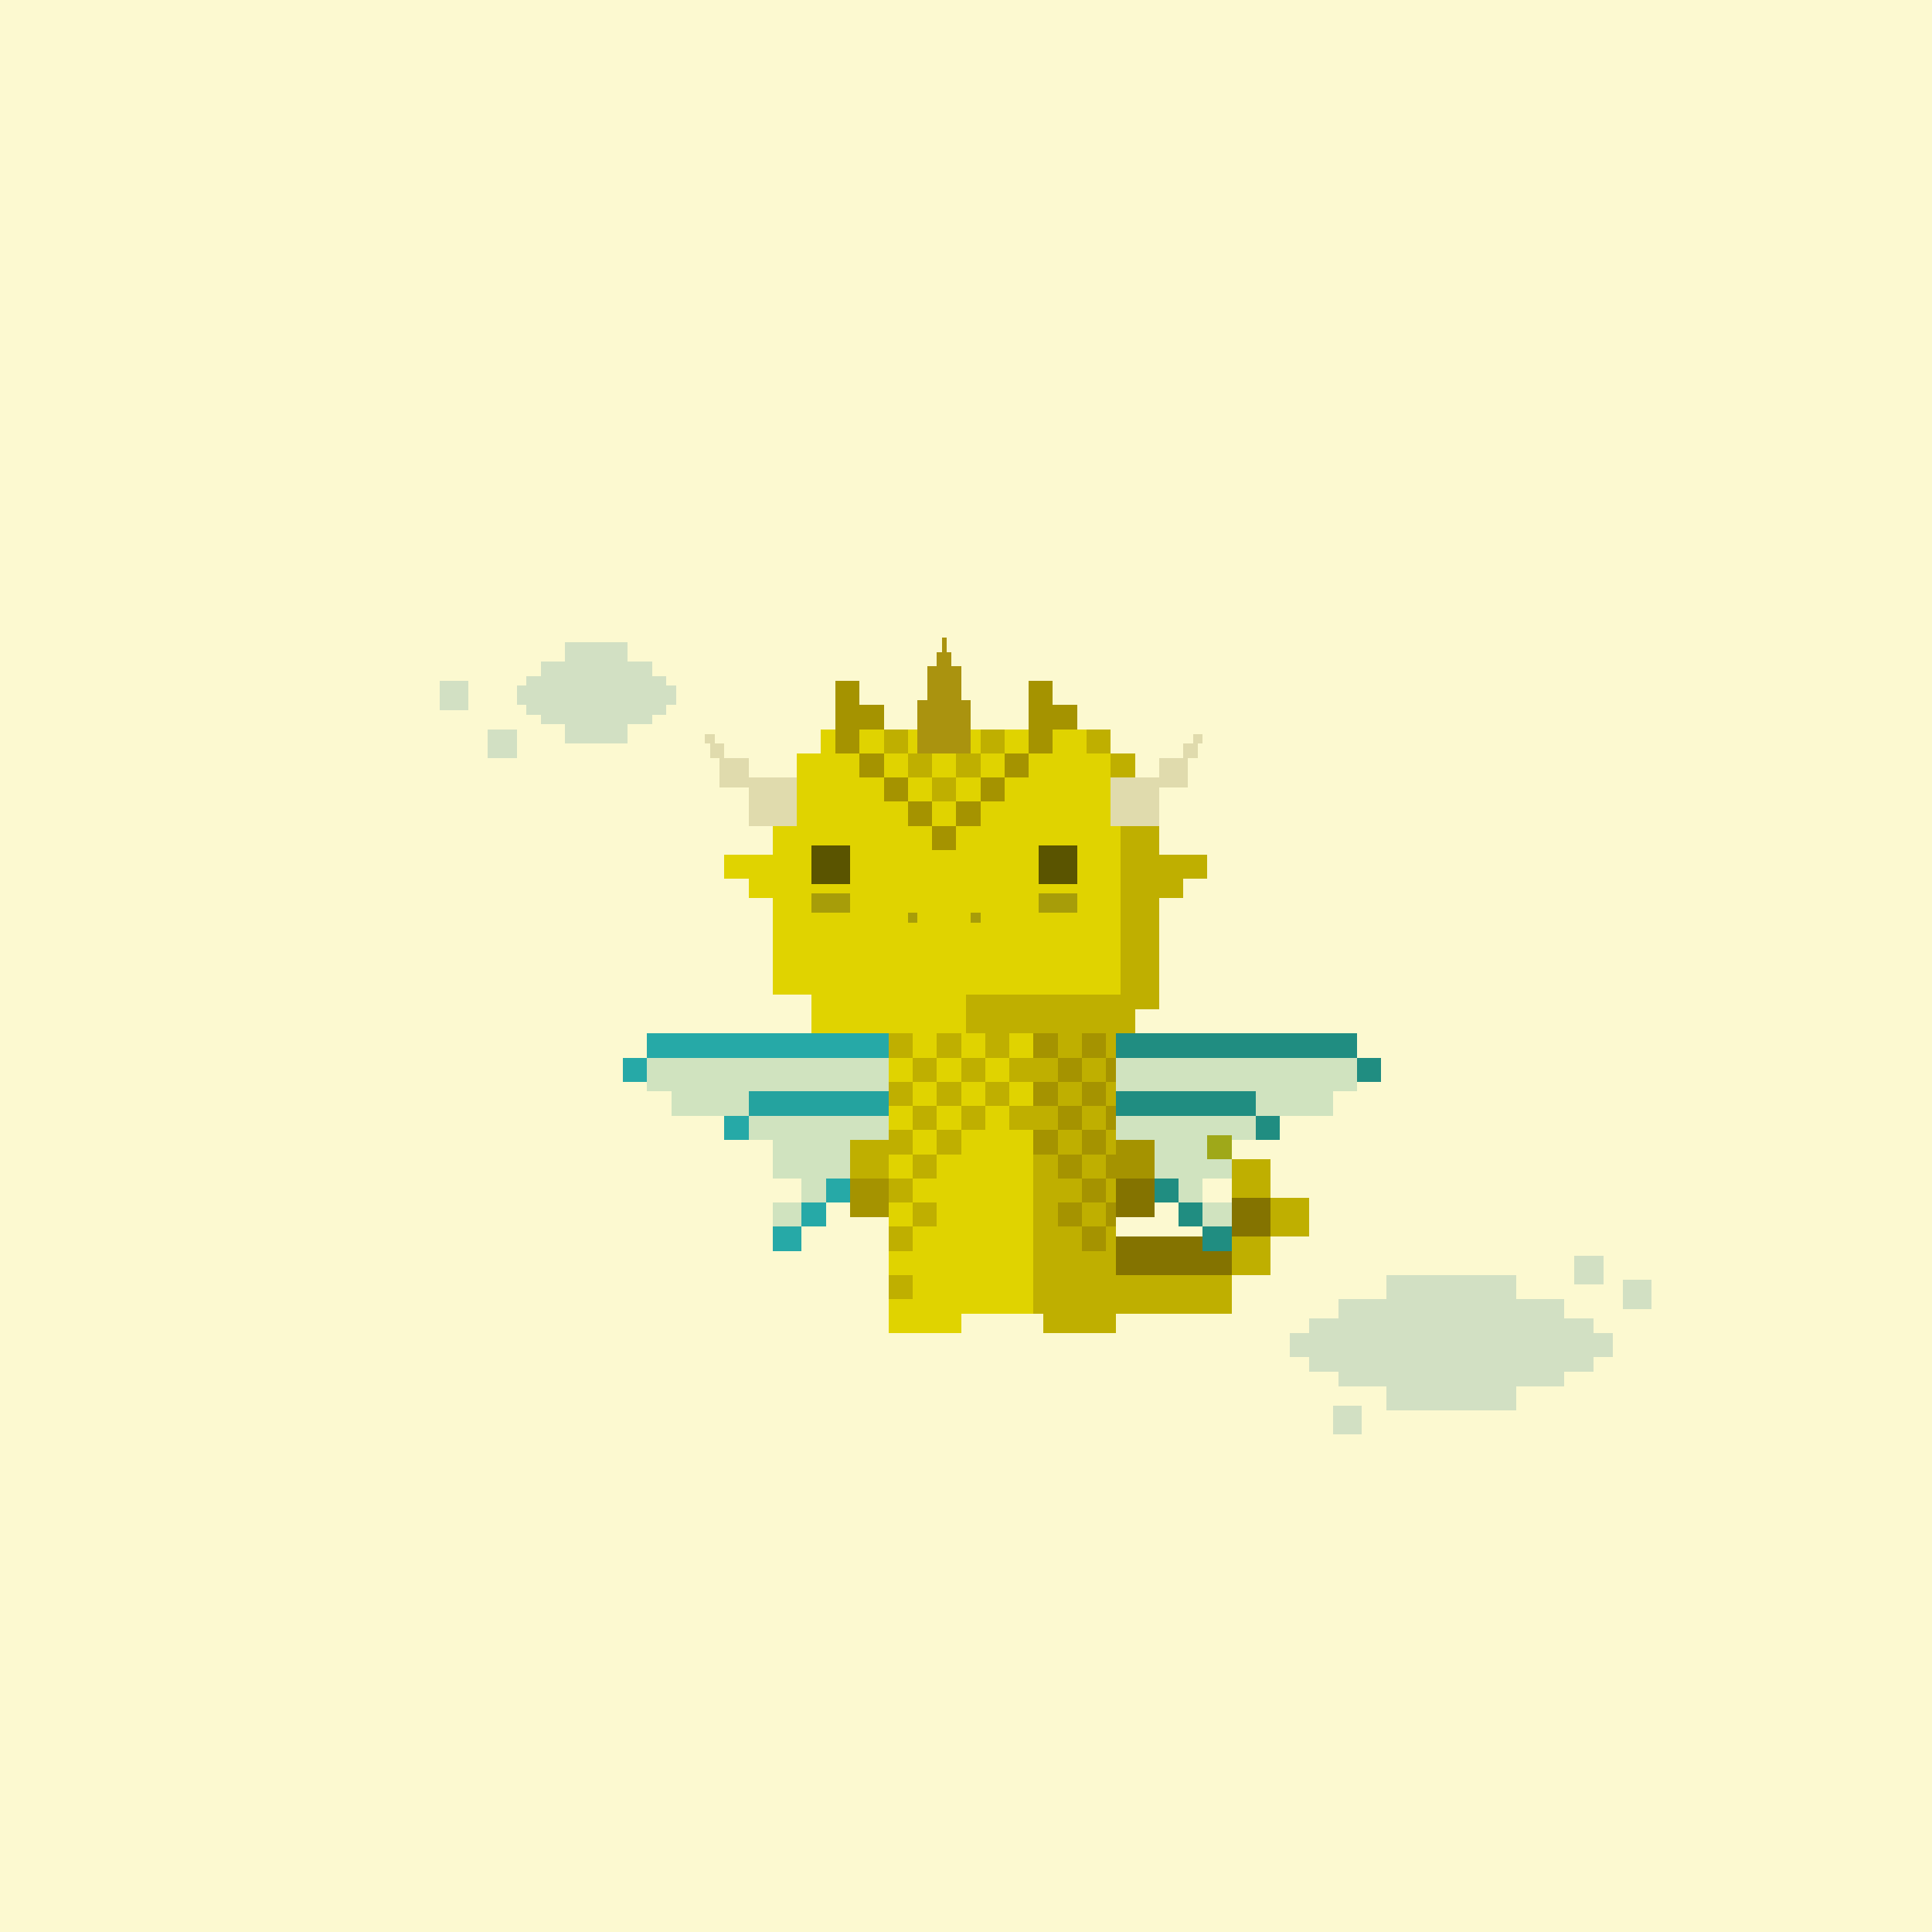 <svg xmlns="http://www.w3.org/2000/svg" viewBox="0 0 400 400"><defs><style>.Body__cls-1{fill:#fcf9d0}.Body__cls-2{fill:#e0d300}.Body__cls-3{fill:#bfaf00}.Body__cls-4{fill:#847300}.Body__cls-5{fill:#231f20;opacity:.3}.Body__cls-6{opacity:.6}.Body__cls-7{fill:#a59300}.Body__cls-8{fill:#aa930f}.Wings__cls-1,.Wings__cls-2{fill:#208d81}.Wings__cls-1{opacity:.2}.Wings__cls-3{fill:#26a9a7}.Horns__cls-1{fill:#e0dbad}.Clouds__cls-1{fill:#2c8093;opacity:.2}</style></defs><g id="Body__Golden_Dragon" data-name="Golden Dragon" shape-rendering="crispEdges"><path d="M-5-5h416v416H-5z" class="Body__cls-1"/><path d="M240 206v-45h-5v-5h-5v-5h-60v5h-5v5h-5v16h-10v5h5v4h5v20h8v8h16v62h15v-4h15v-58h-14v-8h40z" class="Body__cls-2"/><path d="M239 264h-8v-50h4v-5h5v-23h5v-4h5v-5h-10v-16h-5v-5h-5v5h2v45h-32v8h14v58h2v4h15v-4h24v-8h-16zm16-8h8v8h-8zm-30-105h5v5h-5z" class="Body__cls-3"/><path d="M255 248h8v8h-8zm-8 8h-16v8h24v-8h-8z" class="Body__cls-4"/><path d="M263 248h8v8h-8zm-8-8h8v8h-8zM255 240h-5v-5h5z" class="Body__cls-3"/><path id="Body__Mouth" d="M188 189h2v2h-2z" class="Body__cls-5"/><path id="Body__Mouth-2" d="M201 189h2v2h-2z" class="Body__cls-5" data-name="Mouth"/><path id="Body__Left_Eye" d="M168 175h8v8h-8z" class="Body__cls-6" data-name="Left Eye"/><path id="Body__Right_Eye" d="M215 175h8v8h-8z" class="Body__cls-6" data-name="Right Eye"/><path id="Body__Left_Cheek" d="M168 185h8v4h-8z" class="Body__cls-5" data-name="Left Cheek"/><path id="Body__Right_Cheek" d="M215 185h8v4h-8z" class="Body__cls-5" data-name="Right Cheek"/><path id="Body__Left_Arm" d="M176 236h8v16h-8z" class="Body__cls-3" data-name="Left Arm"/><path id="Body__Right_Arm" d="M231 236h8v16h-8z" class="Body__cls-7" data-name="Right Arm"/><path id="Body__Left_Shoe" d="M176 244h8v8h-8z" class="Body__cls-7" data-name="Left Shoe"/><path id="Body__Left_Hand" d="M231 244h8v8h-8z" class="Body__cls-4" data-name="Left Hand"/><path d="M193 171h5v5h-5z" class="Body__cls-7"/><path d="M193 161h5v5h-5z" class="Body__cls-3"/><path d="M188 166h5v5h-5zm-5-5h5v5h-5zm15 5h5v5h-5zm5-5h5v5h-5zm-10-10h5v5h-5z" class="Body__cls-7"/><path d="M183 151h5v5h-5zm20 0h5v5h-5z" class="Body__cls-3"/><path d="M213 151h5v5h-5zm-35 5h5v5h-5zm-5-5h5v5h-5z" class="Body__cls-7"/><path d="M188 156h5v5h-5zm10 0h5v5h-5z" class="Body__cls-3"/><path d="M208 156h5v5h-5z" class="Body__cls-7"/><path d="M194 234h5v5h-5zm0-10h5v5h-5zm-5 5h5v5h-5zm-5-5h5v5h-5zm15 5h5v5h-5zm10 0h5v5h-5zm-5-5h5v5h-5zm-10-10h5v5h-5zm-10 0h5v5h-5zm20 0h5v5h-5z" class="Body__cls-3"/><path d="M214 214h5v5h-5z" class="Body__cls-7"/><path d="M189 219h5v5h-5zm10 0h5v5h-5zm10 0h5v5h-5zm-25 45h5v5h-5zm0-10h5v5h-5zm5-5h5v5h-5zm-5-5h5v5h-5zm0-10h5v5h-5z" class="Body__cls-3"/><path d="M219 229h5v5h-5zm0-10h5v5h-5zm0 30h5v5h-5zm0-10h5v5h-5zm10-10h2v5h-2zm0-10h2v5h-2zm0 30h2v5h-2zm0-10h2v5h-2z" class="Body__cls-7"/><path d="M189 239h5v5h-5z" class="Body__cls-3"/><path d="M214 234h5v5h-5zm0-10h5v5h-5zm0-10h5v5h-5zm10 10h5v5h-5zm0-10h5v5h-5zm0 30h5v5h-5zm0 10h5v5h-5zm0-20h5v5h-5zm-11-93h5v10h-5zm5 5h5v5h-5zm-45-5h5v10h-5zm5 5h5v5h-5z" class="Body__cls-7"/></g><path id="Body__Horn" d="M199 145v-7h-2v-3h-1v-3h-1v3h-1v3h-2v7h-2v11h11v-11h-2z" class="Body__cls-8" shape-rendering="crispEdges"/><g id="Wings__Emerald_Wings" data-name="Emerald Wings" shape-rendering="crispEdges"><path d="M231 219v12h45v-5h5v-7h-50z" class="Wings__cls-1"/><path d="M231 214h50v5h-50zm0 12h29v5h-29zm8 18h5v5h-5zm5 5h5v5h-5zm5 5h6v5h-6zm32-35h5v5h-5z" class="Wings__cls-2"/><path d="M249 249h6v5h-6zm-10-18h-8v5h8v8h5v5h5v-5h6v-8h5v-5h-21z" class="Wings__cls-1"/><path d="M260 231h5v5h-5z" class="Wings__cls-2"/><path d="M134 214h50v5h-50zm21 12h29v5h-29zm16 18h5v5h-5zm-5 5h5v5h-5zm-6 5h6v5h-6zm-31-35h5v5h-5z" class="Wings__cls-3"/><path d="M184 219v12h-45v-5h-5v-7h50zm-24 30h6v5h-6zm16-18h-21v5h5v8h6v5h5v-5h5v-8h8v-5h-8z" class="Wings__cls-1"/><path d="M150 231h5v5h-5z" class="Wings__cls-3"/></g><g id="Horns__Side_Horns" data-name="Side Horns" shape-rendering="crispEdges"><path d="M155 157h-5v-3h-2v-2h-2v2h1v3h2v6h6v8h10v-10h-10v-4zm92-5v2h-2v3h-5v4h-10v10h10v-8h6v-6h2v-3h1v-2h-2z" class="Horns__cls-1"/></g><g id="Clouds__Cirrocumulus-Clouds" shape-rendering="crispEdges"><path d="M138 142v-2h-3v-3h-5v-4h-13v4h-5v3h-3v2h-2v4h2v2h3v2h5v4h13v-4h5v-2h3v-2h2v-4h-2zm191.94 134v-3h-6.09v-4H314v-5h-27v5h-9.85v4h-6.09v3H267v5h4.06v3h6.09v3H287v5h27v-5h9.85v-3h6.09v-3H334v-5h-4.06zM101 151h6v6h-6zm-10-10h6v6h-6zm235 119h6v6h-6zm10 5h6v6h-6zm-60 26h6v6h-6z" class="Clouds__cls-1"/></g></svg>